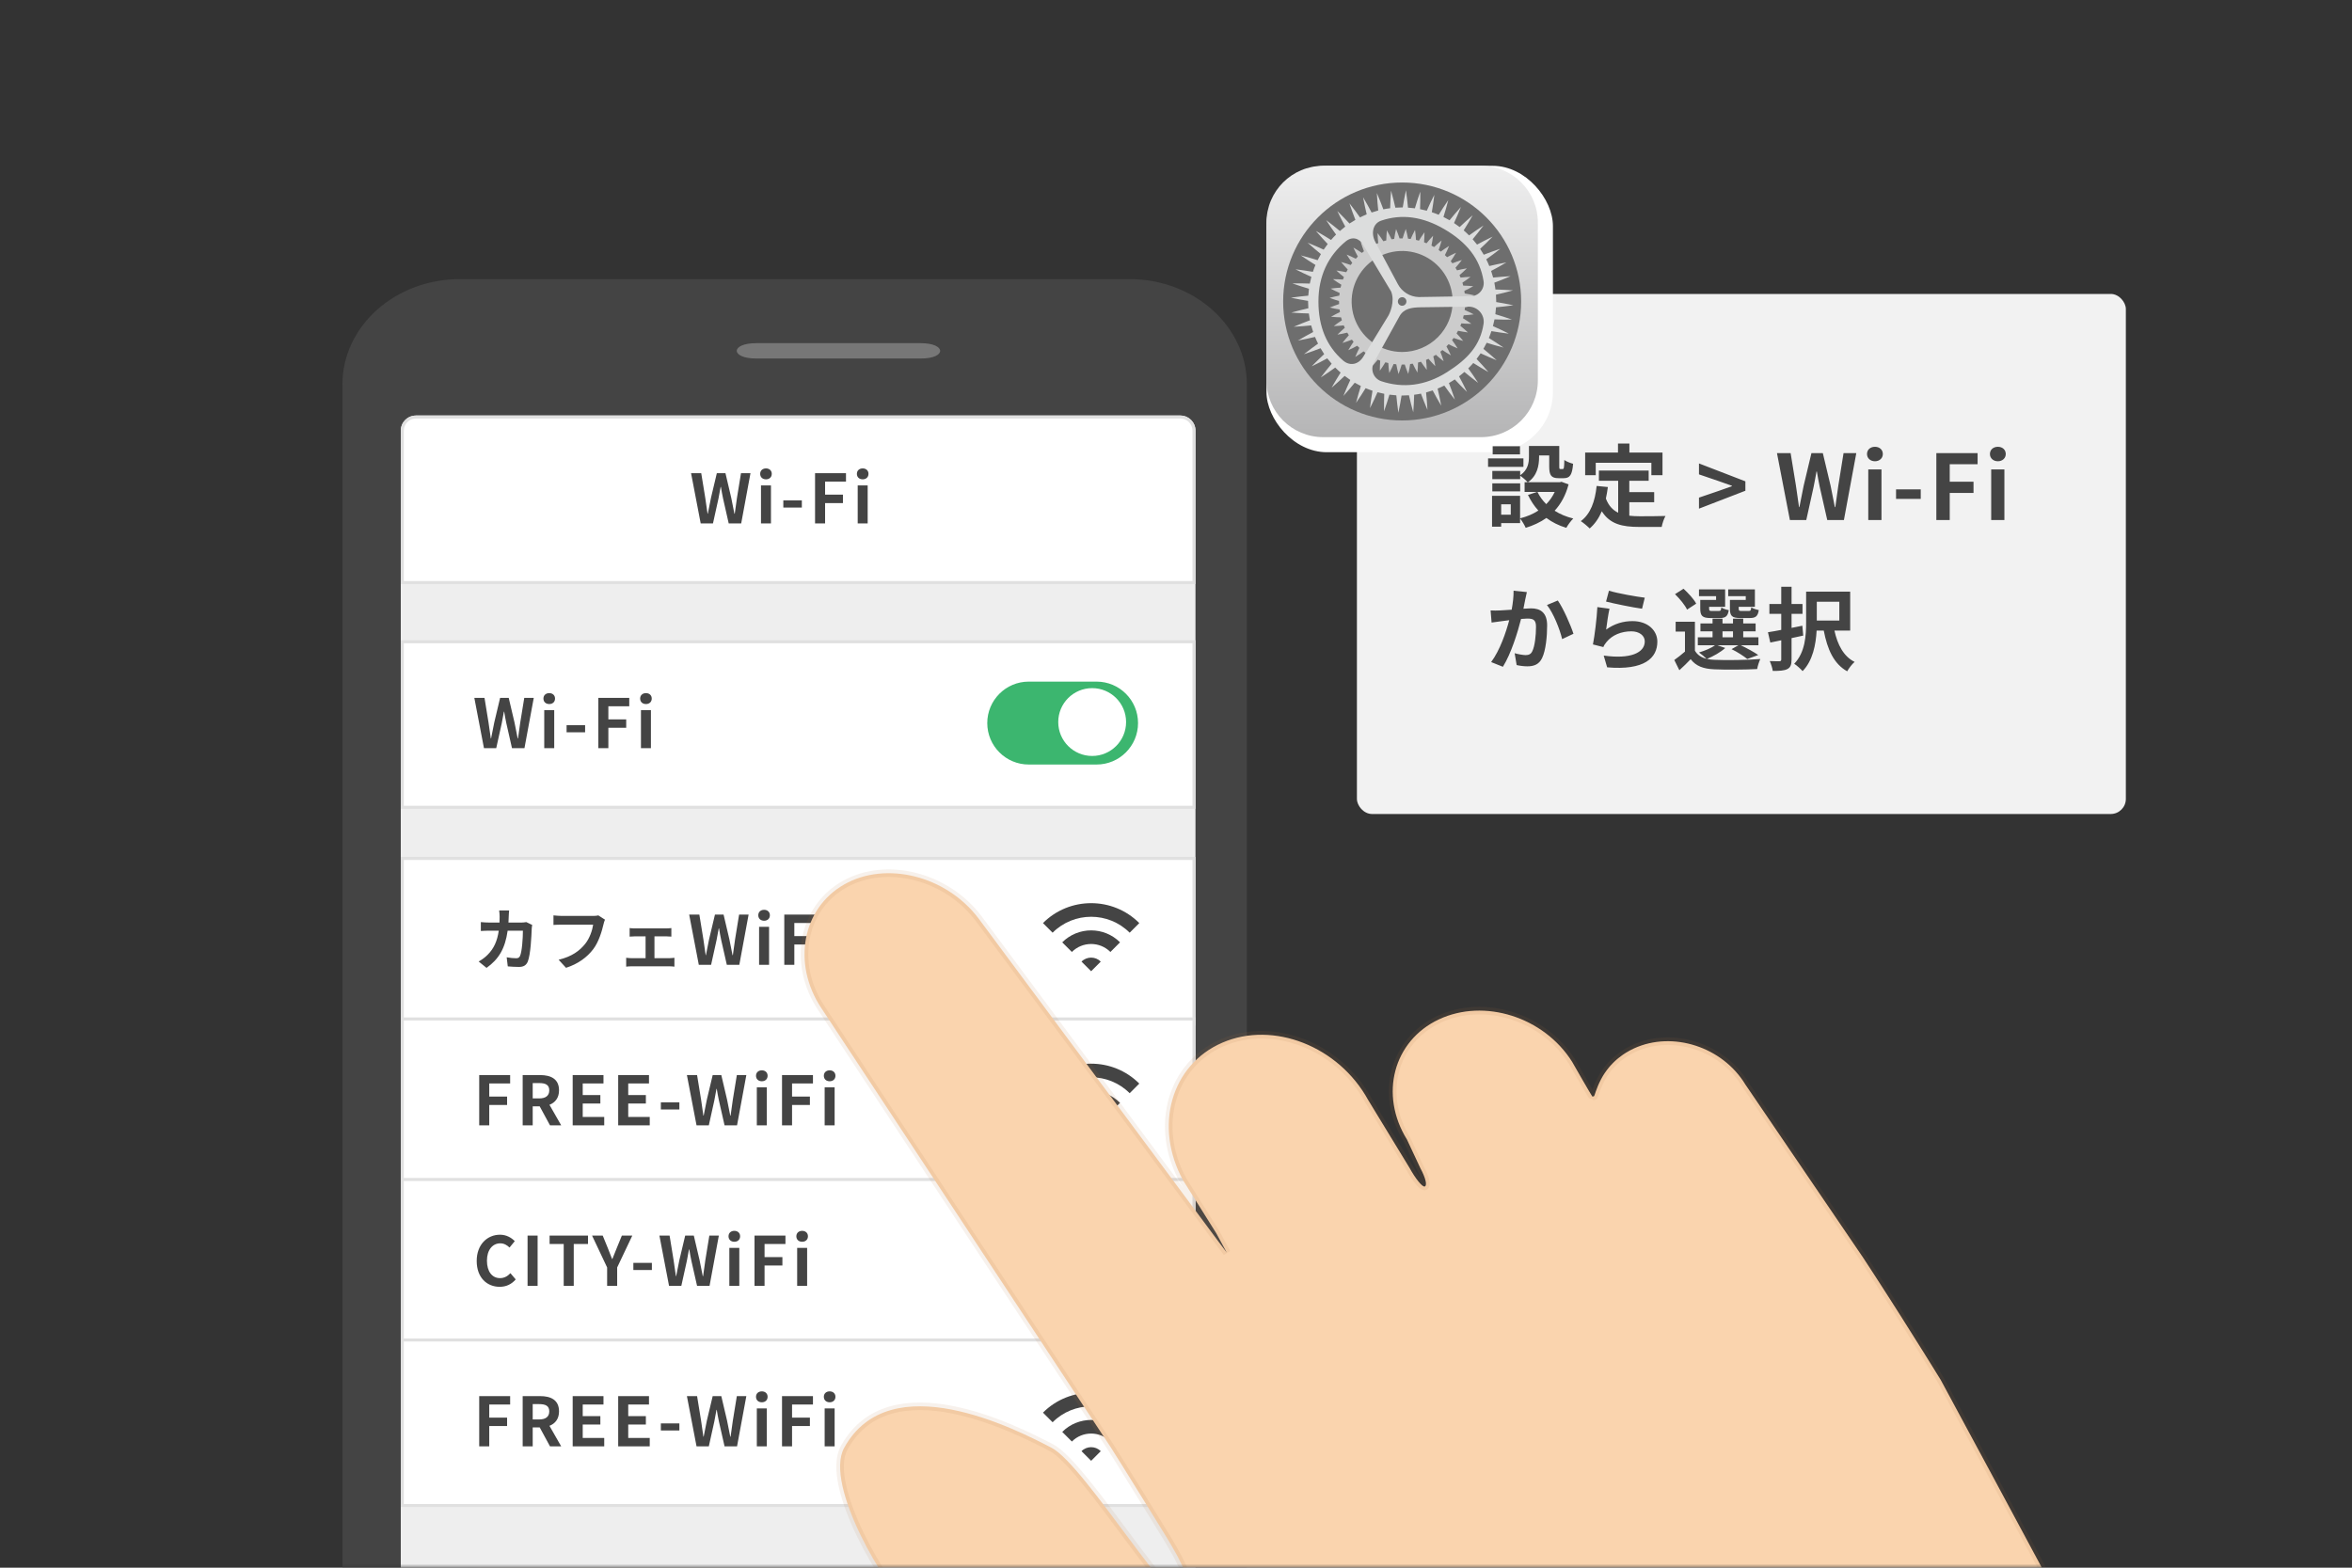 <svg width="312" height="208" viewBox="0 0 312 208" fill="none" xmlns="http://www.w3.org/2000/svg">
<rect x="0" y="0" width="312" height="208" fill="#333333" stroke="none"/>
<mask id="mask0" mask-type="alpha" maskUnits="userSpaceOnUse" x="0" y="0" width="312" height="208">
<rect width="312" height="208" fill="white"/>
</mask>
<g mask="url(#mask0)">
<path fill-rule="evenodd" clip-rule="evenodd" d="M29.405 220.077C29.405 220.077 28.654 228.288 25.631 231.661C23.884 233.61 20.339 237.985 17.661 241.328C15.505 244.017 15.449 247.804 17.487 250.583C20.67 254.928 26.227 261.538 34.364 267.915C42.573 274.347 50.841 279.162 56.182 282.004C59.489 283.762 63.565 282.86 65.787 279.838C70.845 272.959 79.588 261.362 82.394 259.483C86.424 256.786 113.461 245.656 127.902 231.661C142.345 217.665 151.773 204.007 151.773 204.007L57.035 208.221L29.405 220.077Z" fill="#FAD4AE"/>
<path fill-rule="evenodd" clip-rule="evenodd" d="M149.808 236.367H61.019C52.41 236.367 45.428 230.113 45.428 222.399V50.998C45.428 43.283 52.41 37.03 61.019 37.03H105.412H149.808C158.419 37.03 165.399 43.283 165.399 50.998V222.399C165.399 230.113 158.419 236.367 149.808 236.367Z" fill="#444444"/>
<path d="M53.166 57.132C53.166 56.028 54.062 55.132 55.166 55.132H156.585C157.69 55.132 158.585 56.028 158.585 57.132V216.478C158.585 217.582 157.69 218.478 156.585 218.478H55.166C54.062 218.478 53.166 217.582 53.166 216.478V57.132Z" fill="#EEEEEE"/>
<path d="M55.166 55.332H156.585C157.579 55.332 158.385 56.138 158.385 57.132V77.294H53.366V57.132C53.366 56.138 54.172 55.332 55.166 55.332Z" fill="white" stroke="#E0E0E0" stroke-width="0.4"/>
<path d="M92.949 69.448H94.578L95.307 66.153C95.415 65.632 95.505 65.118 95.595 64.606H95.631C95.712 65.118 95.811 65.632 95.919 66.153L96.666 69.448H98.322L99.555 62.779H98.295L97.764 66.037C97.665 66.73 97.566 67.441 97.467 68.16H97.422C97.278 67.441 97.143 66.721 96.999 66.037L96.234 62.779H95.091L94.317 66.037C94.173 66.73 94.029 67.441 93.894 68.16H93.858C93.759 67.441 93.651 66.739 93.552 66.037L93.021 62.779H91.671L92.949 69.448ZM100.947 69.448H102.27V64.407H100.947V69.448ZM101.613 63.597C102.063 63.597 102.378 63.309 102.378 62.868C102.378 62.437 102.063 62.148 101.613 62.148C101.154 62.148 100.839 62.437 100.839 62.868C100.839 63.309 101.154 63.597 101.613 63.597ZM103.91 67.341H106.367V66.397H103.91V67.341ZM108.119 69.448H109.451V66.748H111.818V65.632H109.451V63.895H112.223V62.779H108.119V69.448ZM113.776 69.448H115.099V64.407H113.776V69.448ZM114.442 63.597C114.892 63.597 115.207 63.309 115.207 62.868C115.207 62.437 114.892 62.148 114.442 62.148C113.983 62.148 113.668 62.437 113.668 62.868C113.668 63.309 113.983 63.597 114.442 63.597Z" fill="#444444"/>
<rect x="53.366" y="85.147" width="105.019" height="21.962" fill="white" stroke="#E0E0E0" stroke-width="0.4"/>
<path fill-rule="evenodd" clip-rule="evenodd" d="M130.964 95.936C130.964 92.899 133.427 90.436 136.464 90.436H145.464C148.502 90.436 150.964 92.899 150.964 95.936V95.936C150.964 98.974 148.502 101.437 145.464 101.437H136.464C133.427 101.437 130.964 98.974 130.964 95.936V95.936Z" fill="#27AE60" fill-opacity="0.9"/>
<path fill-rule="evenodd" clip-rule="evenodd" d="M140.379 95.801C140.379 93.316 142.393 91.301 144.879 91.301V91.301C147.364 91.301 149.379 93.316 149.379 95.801V95.801C149.379 98.286 147.364 100.301 144.879 100.301V100.301C142.393 100.301 140.379 98.286 140.379 95.801V95.801Z" fill="white"/>
<path d="M64.199 99.263H65.828L66.557 95.969C66.665 95.447 66.755 94.934 66.845 94.421H66.881C66.962 94.934 67.061 95.447 67.169 95.969L67.916 99.263H69.572L70.805 92.594H69.545L69.014 95.852C68.915 96.545 68.816 97.256 68.717 97.976H68.672C68.528 97.256 68.393 96.536 68.249 95.852L67.484 92.594H66.341L65.567 95.852C65.423 96.545 65.279 97.256 65.144 97.976H65.108C65.009 97.256 64.901 96.554 64.802 95.852L64.271 92.594H62.921L64.199 99.263ZM72.196 99.263H73.519V94.223H72.196V99.263ZM72.862 93.413C73.312 93.413 73.627 93.125 73.627 92.684C73.627 92.252 73.312 91.964 72.862 91.964C72.403 91.964 72.088 92.252 72.088 92.684C72.088 93.125 72.403 93.413 72.862 93.413ZM75.16 97.157H77.617V96.212H75.16V97.157ZM79.369 99.263H80.701V96.563H83.068V95.447H80.701V93.71H83.473V92.594H79.369V99.263ZM85.025 99.263H86.348V94.223H85.025V99.263ZM85.691 93.413C86.141 93.413 86.456 93.125 86.456 92.684C86.456 92.252 86.141 91.964 85.691 91.964C85.232 91.964 84.917 92.252 84.917 92.684C84.917 93.125 85.232 93.413 85.691 93.413Z" fill="#444444"/>
<rect x="53.366" y="113.898" width="105.019" height="21.962" fill="white" stroke="#E0E0E0" stroke-width="0.4"/>
<g clip-path="url(#clip0)">
<path d="M138.353 122.473L139.631 123.75C142.45 120.932 147.036 120.933 149.854 123.75L151.131 122.473C147.608 118.95 141.876 118.95 138.353 122.473Z" fill="#444444"/>
<path d="M140.909 125.028L142.187 126.306C143.596 124.896 145.888 124.896 147.298 126.306L148.576 125.028C146.463 122.915 143.022 122.915 140.909 125.028Z" fill="#444444"/>
<path d="M143.465 127.584L144.743 128.862L146.02 127.584C145.315 126.879 144.17 126.879 143.465 127.584Z" fill="#444444"/>
</g>
<path d="M67.538 120.795H66.215C66.251 121.011 66.278 121.425 66.278 121.623C66.278 121.893 66.269 122.154 66.26 122.406H64.973C64.631 122.406 64.163 122.379 63.785 122.343V123.522C64.172 123.486 64.667 123.486 64.973 123.486H66.161C65.963 124.854 65.513 125.862 64.676 126.69C64.316 127.059 63.866 127.365 63.497 127.572L64.541 128.418C66.152 127.275 67.007 125.862 67.34 123.486H69.365C69.365 124.458 69.248 126.258 68.987 126.825C68.888 127.041 68.762 127.14 68.474 127.14C68.123 127.14 67.655 127.095 67.214 127.014L67.358 128.22C67.79 128.256 68.33 128.292 68.843 128.292C69.464 128.292 69.806 128.058 70.004 127.599C70.391 126.681 70.499 124.17 70.535 123.198C70.535 123.099 70.571 122.865 70.598 122.721L69.815 122.343C69.599 122.379 69.365 122.406 69.14 122.406H67.448C67.466 122.145 67.475 121.875 67.484 121.596C67.493 121.38 67.511 121.002 67.538 120.795ZM80.251 122.019L79.369 121.452C79.126 121.515 78.838 121.524 78.658 121.524H74.5C74.203 121.524 73.69 121.479 73.42 121.452V122.721C73.654 122.703 74.086 122.685 74.491 122.685H78.685C78.568 123.45 78.226 124.476 77.632 125.223C76.903 126.132 75.886 126.915 74.104 127.338L75.085 128.409C76.687 127.896 77.884 127.005 78.703 125.925C79.45 124.926 79.846 123.531 80.053 122.649C80.098 122.46 80.17 122.199 80.251 122.019ZM83.523 123.135V124.269C83.721 124.251 84.045 124.233 84.234 124.233H85.638V127.131H83.802C83.577 127.131 83.298 127.104 83.064 127.077V128.256C83.307 128.22 83.586 128.211 83.802 128.211H88.779C88.932 128.211 89.265 128.22 89.463 128.256V127.077C89.274 127.095 89.022 127.131 88.779 127.131H86.817V124.233H88.356C88.563 124.233 88.833 124.251 89.058 124.269V123.135C88.842 123.162 88.572 123.18 88.356 123.18H84.234C84.036 123.18 83.721 123.171 83.523 123.135ZM92.699 128.013H94.328L95.057 124.719C95.165 124.197 95.255 123.684 95.345 123.171H95.381C95.462 123.684 95.561 124.197 95.669 124.719L96.416 128.013H98.072L99.305 121.344H98.045L97.514 124.602C97.415 125.295 97.316 126.006 97.217 126.726H97.172C97.028 126.006 96.893 125.286 96.749 124.602L95.984 121.344H94.841L94.067 124.602C93.923 125.295 93.779 126.006 93.644 126.726H93.608C93.509 126.006 93.401 125.304 93.302 124.602L92.771 121.344H91.421L92.699 128.013ZM100.696 128.013H102.019V122.973H100.696V128.013ZM101.362 122.163C101.812 122.163 102.127 121.875 102.127 121.434C102.127 121.002 101.812 120.714 101.362 120.714C100.903 120.714 100.588 121.002 100.588 121.434C100.588 121.875 100.903 122.163 101.362 122.163ZM104.038 128.013H105.37V125.313H107.737V124.197H105.37V122.46H108.142V121.344H104.038V128.013ZM109.694 128.013H111.017V122.973H109.694V128.013ZM110.36 122.163C110.81 122.163 111.125 121.875 111.125 121.434C111.125 121.002 110.81 120.714 110.36 120.714C109.901 120.714 109.586 121.002 109.586 121.434C109.586 121.875 109.901 122.163 110.36 122.163Z" fill="#444444"/>
<rect x="53.366" y="135.195" width="105.019" height="21.962" fill="white" stroke="#E0E0E0" stroke-width="0.4"/>
<g clip-path="url(#clip1)">
<path d="M138.353 143.77L139.631 145.047C142.45 142.229 147.036 142.23 149.854 145.047L151.131 143.77C147.608 140.246 141.876 140.246 138.353 143.77Z" fill="#444444"/>
<path d="M140.909 146.325L142.187 147.603C143.596 146.193 145.888 146.193 147.298 147.603L148.576 146.325C146.463 144.212 143.022 144.212 140.909 146.325Z" fill="#444444"/>
<path d="M143.465 148.881L144.743 150.159L146.02 148.881C145.315 148.175 144.17 148.175 143.465 148.881Z" fill="#444444"/>
</g>
<path d="M63.569 149.31H64.901V146.61H67.268V145.494H64.901V143.757H67.673V142.641H63.569V149.31ZM69.334 149.31H70.665V146.79H71.593L72.96 149.31H74.445L72.888 146.583C73.653 146.286 74.157 145.665 74.157 144.666C74.157 143.136 73.05 142.641 71.656 142.641H69.334V149.31ZM70.665 145.737V143.703H71.529C72.385 143.703 72.862 143.946 72.862 144.666C72.862 145.377 72.385 145.737 71.529 145.737H70.665ZM75.968 149.31H80.153V148.194H77.3V146.412H79.64V145.296H77.3V143.757H80.054V142.641H75.968V149.31ZM82.005 149.31H86.19V148.194H83.337V146.412H85.677V145.296H83.337V143.757H86.091V142.641H82.005V149.31ZM87.665 147.204H90.121V146.259H87.665V147.204ZM92.398 149.31H94.027L94.756 146.016C94.864 145.494 94.954 144.981 95.044 144.468H95.08C95.161 144.981 95.26 145.494 95.368 146.016L96.115 149.31H97.771L99.004 142.641H97.744L97.213 145.899C97.114 146.592 97.015 147.303 96.916 148.023H96.871C96.727 147.303 96.592 146.583 96.448 145.899L95.683 142.641H94.54L93.766 145.899C93.622 146.592 93.478 147.303 93.343 148.023H93.307C93.208 147.303 93.1 146.601 93.001 145.899L92.47 142.641H91.12L92.398 149.31ZM100.395 149.31H101.718V144.27H100.395V149.31ZM101.061 143.46C101.511 143.46 101.826 143.172 101.826 142.731C101.826 142.299 101.511 142.011 101.061 142.011C100.602 142.011 100.287 142.299 100.287 142.731C100.287 143.172 100.602 143.46 101.061 143.46ZM103.737 149.31H105.069V146.61H107.436V145.494H105.069V143.757H107.841V142.641H103.737V149.31ZM109.393 149.31H110.716V144.27H109.393V149.31ZM110.059 143.46C110.509 143.46 110.824 143.172 110.824 142.731C110.824 142.299 110.509 142.011 110.059 142.011C109.6 142.011 109.285 142.299 109.285 142.731C109.285 143.172 109.6 143.46 110.059 143.46Z" fill="#444444"/>
<rect x="53.366" y="156.491" width="105.019" height="21.962" fill="white" stroke="#E0E0E0" stroke-width="0.4"/>
<g clip-path="url(#clip2)">
<path d="M138.353 165.066L139.631 166.344C142.45 163.525 147.036 163.526 149.854 166.344L151.131 165.066C147.608 161.543 141.876 161.543 138.353 165.066Z" fill="#444444"/>
<path d="M140.909 167.622L142.187 168.899C143.596 167.49 145.888 167.49 147.298 168.899L148.576 167.622C146.463 165.508 143.022 165.508 140.909 167.622Z" fill="#444444"/>
<path d="M143.465 170.177L144.743 171.455L146.02 170.177C145.315 169.472 144.17 169.472 143.465 170.177Z" fill="#444444"/>
</g>
<path d="M66.287 170.733C67.151 170.733 67.862 170.391 68.411 169.752L67.709 168.924C67.349 169.311 66.908 169.581 66.332 169.581C65.279 169.581 64.595 168.708 64.595 167.259C64.595 165.828 65.351 164.964 66.359 164.964C66.863 164.964 67.25 165.198 67.592 165.522L68.285 164.676C67.853 164.226 67.178 163.821 66.332 163.821C64.649 163.821 63.236 165.108 63.236 167.304C63.236 169.527 64.604 170.733 66.287 170.733ZM69.984 170.607H71.316V163.938H69.984V170.607ZM74.778 170.607H76.11V165.054H78V163.938H72.906V165.054H74.778V170.607ZM80.538 170.607H81.87V168.168L83.877 163.938H82.491L81.825 165.567C81.636 166.062 81.438 166.53 81.231 167.043H81.195C80.988 166.53 80.808 166.062 80.619 165.567L79.953 163.938H78.54L80.538 168.168V170.607ZM84.017 168.501H86.474V167.556H84.017V168.501ZM88.751 170.607H90.38L91.109 167.313C91.217 166.791 91.307 166.278 91.397 165.765H91.433C91.514 166.278 91.613 166.791 91.721 167.313L92.468 170.607H94.124L95.357 163.938H94.097L93.566 167.196C93.467 167.889 93.368 168.6 93.269 169.32H93.224C93.08 168.6 92.945 167.88 92.801 167.196L92.036 163.938H90.893L90.119 167.196C89.975 167.889 89.831 168.6 89.696 169.32H89.66C89.561 168.6 89.453 167.898 89.354 167.196L88.823 163.938H87.473L88.751 170.607ZM96.748 170.607H98.071V165.567H96.748V170.607ZM97.414 164.757C97.864 164.757 98.179 164.469 98.179 164.028C98.179 163.596 97.864 163.308 97.414 163.308C96.955 163.308 96.64 163.596 96.64 164.028C96.64 164.469 96.955 164.757 97.414 164.757ZM100.089 170.607H101.421V167.907H103.788V166.791H101.421V165.054H104.193V163.938H100.089V170.607ZM105.746 170.607H107.069V165.567H105.746V170.607ZM106.412 164.757C106.862 164.757 107.177 164.469 107.177 164.028C107.177 163.596 106.862 163.308 106.412 163.308C105.953 163.308 105.638 163.596 105.638 164.028C105.638 164.469 105.953 164.757 106.412 164.757Z" fill="#444444"/>
<rect x="53.366" y="177.788" width="105.019" height="21.962" fill="white" stroke="#E0E0E0" stroke-width="0.4"/>
<g clip-path="url(#clip3)">
<path d="M138.353 187.428L139.631 188.706C142.45 185.887 147.036 185.888 149.854 188.706L151.131 187.428C147.608 183.905 141.876 183.905 138.353 187.428Z" fill="#444444"/>
<path d="M140.909 189.984L142.187 191.261C143.596 189.852 145.888 189.852 147.298 191.261L148.576 189.984C146.463 187.87 143.022 187.87 140.909 189.984Z" fill="#444444"/>
<path d="M143.465 192.539L144.743 193.817L146.02 192.539C145.315 191.834 144.17 191.834 143.465 192.539Z" fill="#444444"/>
</g>
<path d="M63.569 191.904H64.901V189.204H67.268V188.088H64.901V186.351H67.673V185.235H63.569V191.904ZM69.334 191.904H70.665V189.384H71.593L72.96 191.904H74.445L72.888 189.177C73.653 188.88 74.157 188.259 74.157 187.26C74.157 185.73 73.05 185.235 71.656 185.235H69.334V191.904ZM70.665 188.331V186.297H71.529C72.385 186.297 72.862 186.54 72.862 187.26C72.862 187.971 72.385 188.331 71.529 188.331H70.665ZM75.968 191.904H80.153V190.788H77.3V189.006H79.64V187.89H77.3V186.351H80.054V185.235H75.968V191.904ZM82.005 191.904H86.19V190.788H83.337V189.006H85.677V187.89H83.337V186.351H86.091V185.235H82.005V191.904ZM87.665 189.798H90.121V188.853H87.665V189.798ZM92.398 191.904H94.027L94.756 188.61C94.864 188.088 94.954 187.575 95.044 187.062H95.08C95.161 187.575 95.26 188.088 95.368 188.61L96.115 191.904H97.771L99.004 185.235H97.744L97.213 188.493C97.114 189.186 97.015 189.897 96.916 190.617H96.871C96.727 189.897 96.592 189.177 96.448 188.493L95.683 185.235H94.54L93.766 188.493C93.622 189.186 93.478 189.897 93.343 190.617H93.307C93.208 189.897 93.1 189.195 93.001 188.493L92.47 185.235H91.12L92.398 191.904ZM100.395 191.904H101.718V186.864H100.395V191.904ZM101.061 186.054C101.511 186.054 101.826 185.766 101.826 185.325C101.826 184.893 101.511 184.605 101.061 184.605C100.602 184.605 100.287 184.893 100.287 185.325C100.287 185.766 100.602 186.054 101.061 186.054ZM103.737 191.904H105.069V189.204H107.436V188.088H105.069V186.351H107.841V185.235H103.737V191.904ZM109.393 191.904H110.716V186.864H109.393V191.904ZM110.059 186.054C110.509 186.054 110.824 185.766 110.824 185.325C110.824 184.893 110.509 184.605 110.059 184.605C109.6 184.605 109.285 184.893 109.285 185.325C109.285 185.766 109.6 186.054 110.059 186.054Z" fill="#444444"/>
<path fill-rule="evenodd" clip-rule="evenodd" d="M111.224 45.531H100.324C96.872 45.531 96.872 47.567 100.324 47.567H122.123C125.575 47.584 125.575 45.531 122.123 45.531H111.224Z" fill="#777777"/>
<path fill-rule="evenodd" clip-rule="evenodd" d="M288.06 249.843L276.413 255.056L233.1 274.277L228.782 276.739L222.215 280.486C220.781 281.304 218.853 280.874 217.905 279.529L210.43 268.911C209.486 267.571 207.373 266.143 205.707 265.705C205.25 265.587 204.749 265.455 204.204 265.313C204.076 265.279 203.944 265.244 203.811 265.209C203.493 265.126 203.162 265.039 202.821 264.948C202.731 264.925 202.64 264.9 202.549 264.874C201.733 264.659 200.857 264.425 199.932 264.173C199.839 264.148 199.742 264.123 199.648 264.095C197.952 263.636 196.1 263.124 194.163 262.575C193.911 262.503 193.657 262.431 193.402 262.358C193.18 262.296 192.959 262.231 192.737 262.167C192.527 262.108 192.318 262.048 192.108 261.988C192.094 261.984 192.078 261.979 192.064 261.975C191.73 261.879 191.39 261.78 191.051 261.681C190.598 261.549 190.143 261.416 189.688 261.281C189.372 261.188 189.057 261.095 188.739 261C188.458 260.916 188.175 260.831 187.892 260.746C187.689 260.686 187.485 260.624 187.285 260.562C186.211 260.238 185.139 259.907 184.077 259.574C183.937 259.529 183.797 259.486 183.658 259.441C183.161 259.285 182.666 259.125 182.176 258.967C182.063 258.931 181.953 258.894 181.843 258.859C181.592 258.778 181.342 258.696 181.096 258.615C180.85 258.533 180.604 258.453 180.361 258.371C179.42 258.059 178.498 257.744 177.609 257.431C177.37 257.346 177.134 257.263 176.899 257.179C176.744 257.124 176.588 257.068 176.435 257.012C176.236 256.94 176.038 256.867 175.842 256.797C175.689 256.74 175.539 256.684 175.388 256.627C175.267 256.584 175.15 256.54 175.033 256.495C173.838 256.046 172.722 255.601 171.713 255.164L171.71 255.165C171.033 254.874 170.404 254.586 169.832 254.306C169.752 254.268 169.672 254.23 169.594 254.189C169.346 254.065 169.109 253.943 168.884 253.821C168.81 253.782 168.738 253.741 168.667 253.702C168.017 253.341 167.354 252.954 166.678 252.542C149.276 241.949 137.143 223.781 120 212.506C117.866 211.103 109.213 197.131 111.983 192.095C118.05 181.066 134.7 189.59 139.5 192.095C143.974 194.431 156.064 214.795 158.205 213.049C158.223 213.035 158.238 213.022 158.251 213.008C158.267 212.992 158.279 212.977 158.294 212.96C158.306 212.947 158.317 212.932 158.327 212.915C158.353 212.879 158.376 212.839 158.395 212.795C158.404 212.776 158.413 212.756 158.419 212.735C158.445 212.666 158.463 212.589 158.474 212.506C158.482 212.462 158.487 212.417 158.488 212.37C158.491 212.346 158.49 212.322 158.491 212.298C158.492 212.274 158.493 212.249 158.491 212.224C158.492 212.167 158.487 212.107 158.483 212.046C158.481 212.026 158.479 212.006 158.477 211.987C158.464 211.846 158.439 211.696 158.404 211.535C158.398 211.505 158.392 211.477 158.384 211.446C158.37 211.382 158.354 211.316 158.336 211.249C158.326 211.215 158.317 211.182 158.307 211.147C158.3 211.112 158.29 211.077 158.278 211.042C158.248 210.938 158.213 210.829 158.176 210.718C158.155 210.652 158.132 210.586 158.109 210.519C158.01 210.244 157.897 209.953 157.766 209.647C157.738 209.576 156.276 206.619 156.24 206.555C156.185 206.453 156.129 206.354 156.072 206.25C156.032 206.176 155.989 206.099 155.946 206.024C155.879 205.902 155.809 205.781 155.738 205.658C155.704 205.595 155.668 205.533 155.634 205.472C155.562 205.35 155.492 205.227 155.42 205.103C155.343 204.969 155.266 204.836 155.187 204.702C155.064 204.493 154.941 204.284 154.816 204.075C154.532 203.599 148.205 193.353 147.389 192.095L147.355 192.043L147.223 191.841L108.92 133.706C105.052 127.832 106.422 120.509 111.983 117.35C117.545 114.191 125.519 116.2 129.794 121.841L161.563 164.634C161.563 164.634 162.636 166.07 162.741 166.206C162.648 166.025 161.349 163.638 161.349 163.638L156.934 156.593C153.024 149.452 155.351 141.282 162.135 138.346C168.917 135.408 177.586 138.817 181.497 145.958L186.964 154.927C187.745 156.353 188.701 157.571 189.017 157.415L189.023 157.412C189.316 157.245 189.146 156.351 188.408 154.975L186.638 151.194C182.944 145.233 184.836 138.095 190.86 135.258C196.885 132.417 204.801 134.93 208.542 140.869C208.542 140.869 211.188 145.515 211.256 145.508L211.264 145.504C211.311 145.474 211.384 145.448 211.438 145.44L211.46 145.439C211.51 145.435 211.743 144.428 212.357 143.248C212.427 143.11 212.504 142.974 212.582 142.839C212.589 142.825 212.598 142.812 212.605 142.799C212.634 142.75 212.665 142.7 212.695 142.651C212.699 142.645 212.704 142.638 212.707 142.633C212.736 142.584 212.766 142.538 212.797 142.491C212.825 142.446 212.854 142.403 212.883 142.36C213.045 142.119 213.22 141.885 213.406 141.658C213.441 141.617 213.476 141.574 213.512 141.532C213.527 141.513 213.543 141.495 213.559 141.478C213.604 141.426 213.649 141.375 213.698 141.323C213.749 141.265 213.803 141.207 213.86 141.15C213.92 141.085 213.982 141.023 214.043 140.962C214.115 140.893 214.187 140.824 214.259 140.757C214.329 140.692 214.398 140.63 214.47 140.569C214.48 140.56 214.49 140.551 214.501 140.543C214.556 140.494 214.611 140.447 214.669 140.402C214.825 140.272 214.988 140.147 215.157 140.029C215.206 139.992 215.257 139.956 215.309 139.921C215.325 139.908 215.342 139.897 215.361 139.886C215.419 139.847 215.479 139.807 215.54 139.769C215.553 139.758 215.567 139.75 215.582 139.741C215.634 139.709 215.689 139.673 215.743 139.641C216.067 139.443 216.406 139.262 216.764 139.098C221.892 136.751 228.502 138.894 231.528 143.89L247.155 166.874L247.157 166.876L247.159 166.881L247.162 166.887C247.205 166.95 247.41 167.261 247.755 167.791C247.777 167.823 247.798 167.856 247.819 167.889C247.887 167.994 247.961 168.106 248.039 168.226C248.082 168.294 248.128 168.363 248.175 168.434C248.22 168.503 248.266 168.576 248.315 168.65C248.334 168.68 248.354 168.711 248.374 168.74C248.601 169.09 248.855 169.482 249.135 169.916C249.16 169.953 249.185 169.991 249.208 170.029C249.577 170.6 249.988 171.238 250.437 171.938C250.53 172.085 250.627 172.234 250.725 172.387C251.069 172.926 251.434 173.496 251.815 174.098C251.917 174.258 252.02 174.42 252.126 174.584C253.045 176.033 254.06 177.642 255.137 179.368C255.386 179.766 255.638 180.172 255.893 180.582C256.043 180.825 256.195 181.07 256.349 181.316C256.436 181.457 256.524 181.598 256.611 181.74C256.698 181.883 256.787 182.025 256.876 182.169C256.894 182.197 256.912 182.225 256.929 182.254C257.088 182.513 257.248 182.772 257.411 183.035C257.426 183.059 257.441 183.084 257.456 183.11C257.547 183.257 271.105 208.425 271.232 208.703C271.244 208.728 271.256 208.754 271.267 208.779C271.317 208.892 271.369 209.005 271.418 209.117L271.42 209.12C271.471 209.232 271.521 209.344 271.571 209.456C271.582 209.48 271.592 209.504 271.602 209.528C271.819 210.016 272.026 210.496 272.228 210.968C272.238 210.992 272.248 211.016 272.258 211.04C272.331 211.21 272.402 211.38 272.472 211.548C272.524 211.672 272.575 211.795 272.626 211.919C273.159 213.211 273.633 214.444 274.056 215.616C274.094 215.723 274.132 215.829 274.17 215.934C274.177 215.956 274.184 215.977 274.192 215.999C274.271 216.22 274.349 216.44 274.422 216.656C274.5 216.883 274.576 217.109 274.651 217.331C274.671 217.396 274.694 217.46 274.715 217.523C274.803 217.792 274.889 218.056 274.973 218.318C275.037 218.52 275.099 218.72 275.16 218.917C275.163 218.931 275.168 218.945 275.172 218.959C275.203 219.053 275.23 219.148 275.26 219.242C275.287 219.335 275.314 219.426 275.341 219.518C275.409 219.747 275.475 219.974 275.539 220.197C275.551 220.242 275.564 220.285 275.577 220.328C275.592 220.386 275.608 220.442 275.624 220.498C275.795 221.109 275.951 221.699 276.091 222.266C276.116 222.368 276.142 222.472 276.166 222.573C276.207 222.739 276.245 222.903 276.283 223.065C276.296 223.116 276.307 223.167 276.319 223.217C276.338 223.303 276.357 223.389 276.377 223.475C276.423 223.683 276.468 223.888 276.509 224.09C276.527 224.174 276.545 224.258 276.562 224.341C276.579 224.421 276.595 224.499 276.61 224.577C276.623 224.644 276.638 224.712 276.65 224.778C276.669 224.878 276.689 224.977 276.707 225.076C276.736 225.223 276.762 225.368 276.788 225.511C276.8 225.584 276.813 225.655 276.826 225.727C276.845 225.841 276.864 225.953 276.883 226.064C276.889 226.096 276.894 226.127 276.899 226.158C276.916 226.257 276.931 226.355 276.946 226.452C276.964 226.566 276.981 226.676 276.998 226.786C277.002 226.818 277.007 226.851 277.011 226.883C277.031 227.024 277.051 227.163 277.068 227.301C277.074 227.33 277.077 227.36 277.08 227.388C277.086 227.427 277.092 227.465 277.095 227.504C277.12 227.695 277.143 227.881 277.165 228.063L277.174 228.144C277.184 228.235 277.194 228.323 277.202 228.411C277.222 228.595 277.238 228.774 277.254 228.95C277.262 229.035 277.268 229.118 277.276 229.202C277.297 229.468 277.312 229.723 277.325 229.964C277.33 230.055 277.334 230.144 277.338 230.23C277.34 230.273 277.343 230.316 277.343 230.359C277.345 230.402 277.347 230.444 277.348 230.486C277.349 230.517 277.351 230.547 277.352 230.577C277.352 230.607 277.353 230.636 277.354 230.666C277.355 230.673 277.356 230.681 277.356 230.69C277.405 232.251 277.978 234.561 278.908 235.905L283.344 242.21C284.288 243.556 289.492 249.026 288.06 249.843Z" fill="#FAD4AE" stroke="#B27742" stroke-opacity="0.1"/>
</g>
<rect x="180" y="39" width="102" height="69" rx="2" fill="#F2F2F2"/>
<rect x="168" y="22" width="38" height="38" rx="8" fill="white"/>
<path d="M196.469 22H175.531C171.372 22 168 25.372 168 29.531V50.469C168 54.628 171.372 58 175.531 58H196.469C200.628 58 204 54.628 204 50.469V29.531C204 25.372 200.628 22 196.469 22Z" fill="url(#paint0_linear)"/>
<path d="M186 55.786C194.718 55.786 201.786 48.718 201.786 40C201.786 31.282 194.718 24.215 186 24.215C177.282 24.215 170.215 31.282 170.215 40C170.215 48.718 177.282 55.786 186 55.786Z" fill="#6E6E6E"/>
<path d="M194.815 41.789C195.152 41.756 195.491 41.708 195.491 41.708C195.491 41.708 195.184 41.544 194.875 41.396C194.629 41.277 194.384 41.169 194.293 41.13C194.309 41.014 194.323 40.897 194.334 40.78C194.425 40.763 194.691 40.712 194.961 40.649C195.294 40.574 195.627 40.483 195.627 40.483C195.627 40.483 195.304 40.36 194.981 40.252C194.718 40.164 194.458 40.086 194.37 40.06C194.37 40.04 194.371 40.02 194.371 40C194.371 39.885 194.367 39.771 194.363 39.657C194.458 39.626 194.711 39.542 194.966 39.447C195.289 39.328 195.61 39.194 195.61 39.194C195.61 39.194 195.281 39.114 194.943 39.05C194.669 38.998 194.399 38.957 194.302 38.943C194.288 38.825 194.271 38.709 194.251 38.593C194.341 38.55 194.585 38.434 194.83 38.306C195.141 38.147 195.434 37.974 195.434 37.974C195.434 37.974 195.086 37.939 194.742 37.919C194.471 37.902 194.205 37.895 194.103 37.893C194.07 37.763 194.033 37.634 193.993 37.506C194.069 37.456 194.297 37.306 194.523 37.143C194.8 36.947 195.072 36.734 195.072 36.734C195.072 36.734 194.727 36.745 194.387 36.77C194.11 36.79 193.841 36.819 193.748 36.829C193.703 36.72 193.656 36.613 193.607 36.507C193.682 36.443 193.885 36.268 194.086 36.081C194.338 35.849 194.584 35.603 194.584 35.603C194.584 35.603 194.245 35.656 193.914 35.723C193.64 35.779 193.374 35.845 193.28 35.868C193.213 35.752 193.144 35.636 193.072 35.523C193.138 35.45 193.319 35.247 193.496 35.033C193.608 34.899 193.715 34.765 193.792 34.665C193.869 34.563 193.921 34.495 193.921 34.495C193.921 34.495 193.588 34.597 193.264 34.711C193.006 34.801 192.756 34.898 192.663 34.934C192.592 34.841 192.52 34.748 192.445 34.658C192.496 34.583 192.649 34.358 192.797 34.121C192.979 33.834 193.15 33.534 193.15 33.534C193.15 33.534 192.835 33.675 192.53 33.827C192.281 33.95 192.042 34.08 191.961 34.124C191.867 34.029 191.77 33.935 191.671 33.844C191.717 33.755 191.836 33.516 191.95 33.268C192.094 32.956 192.227 32.633 192.227 32.633C192.227 32.633 191.938 32.807 191.65 33.007C191.421 33.163 191.203 33.323 191.123 33.382C191.031 33.31 190.936 33.24 190.84 33.172C190.873 33.08 190.964 32.822 191.048 32.556C191.15 32.23 191.236 31.9 191.236 31.9C191.236 31.9 190.966 32.12 190.709 32.348C190.504 32.529 190.309 32.713 190.238 32.782C190.122 32.714 190.005 32.648 189.886 32.586C189.906 32.494 189.96 32.229 190.005 31.956C190.063 31.619 190.106 31.276 190.106 31.276C190.106 31.276 189.87 31.526 189.648 31.783C189.465 31.992 189.294 32.206 189.236 32.278C189.128 32.233 189.019 32.189 188.908 32.149C188.916 32.048 188.936 31.782 188.947 31.51C188.962 31.166 188.962 30.817 188.962 30.817C188.962 30.817 188.761 31.09 188.571 31.384C188.419 31.614 188.278 31.845 188.227 31.931C188.098 31.895 187.967 31.863 187.836 31.833C187.831 31.736 187.816 31.461 187.789 31.185C187.756 30.849 187.708 30.509 187.708 30.509C187.708 30.509 187.544 30.816 187.396 31.125C187.277 31.371 187.169 31.616 187.13 31.707C187.014 31.691 186.897 31.677 186.78 31.666C186.763 31.575 186.712 31.309 186.649 31.039C186.574 30.706 186.483 30.373 186.483 30.373C186.483 30.373 186.36 30.696 186.252 31.019C186.164 31.282 186.086 31.542 186.06 31.63C186.04 31.63 186.02 31.629 186 31.629C185.885 31.629 185.771 31.633 185.657 31.637C185.626 31.542 185.542 31.289 185.447 31.034C185.328 30.711 185.194 30.39 185.194 30.39C185.194 30.39 185.114 30.72 185.05 31.057C184.998 31.331 184.957 31.601 184.943 31.698C184.825 31.712 184.709 31.73 184.593 31.749C184.55 31.659 184.434 31.415 184.306 31.171C184.147 30.859 183.974 30.566 183.974 30.566C183.974 30.566 183.939 30.914 183.919 31.258C183.902 31.529 183.895 31.795 183.893 31.897C183.763 31.93 183.634 31.967 183.506 32.007C183.456 31.931 183.306 31.703 183.143 31.477C182.947 31.2 182.735 30.928 182.735 30.928C182.735 30.928 182.745 31.273 182.77 31.613C182.79 31.89 182.819 32.16 182.829 32.252C182.72 32.297 182.613 32.344 182.507 32.393C182.443 32.318 182.268 32.115 182.081 31.914C181.849 31.662 181.603 31.416 181.603 31.416C181.603 31.416 181.656 31.755 181.723 32.086C181.779 32.36 181.845 32.626 181.868 32.721C181.752 32.787 181.636 32.856 181.523 32.928C181.45 32.862 181.247 32.681 181.033 32.504C180.899 32.392 180.765 32.285 180.665 32.208L180.495 32.079C180.495 32.079 180.597 32.412 180.711 32.736C180.801 32.995 180.898 33.244 180.934 33.337C180.841 33.408 180.748 33.48 180.658 33.555C180.583 33.504 180.358 33.351 180.121 33.203C179.834 33.021 179.534 32.85 179.534 32.85C179.534 32.85 179.675 33.166 179.827 33.47C179.951 33.719 180.08 33.958 180.124 34.039C180.029 34.133 179.935 34.23 179.844 34.329C179.755 34.283 179.516 34.164 179.268 34.05C178.956 33.906 178.633 33.773 178.633 33.773C178.633 33.773 178.808 34.062 179.007 34.35C179.163 34.579 179.323 34.797 179.382 34.877C179.31 34.969 179.24 35.064 179.172 35.16C179.08 35.127 178.823 35.036 178.556 34.952C178.23 34.85 177.9 34.764 177.9 34.764C177.9 34.764 178.12 35.034 178.348 35.291C178.529 35.496 178.713 35.691 178.782 35.762C178.714 35.877 178.648 35.995 178.586 36.114C178.494 36.094 178.229 36.04 177.956 35.995C177.619 35.937 177.276 35.894 177.276 35.894C177.276 35.894 177.526 36.13 177.783 36.352C177.992 36.535 178.205 36.706 178.278 36.764C178.232 36.872 178.189 36.981 178.149 37.092C178.048 37.084 177.782 37.064 177.51 37.053C177.166 37.038 176.817 37.038 176.817 37.038C176.817 37.038 177.09 37.239 177.384 37.429C177.614 37.581 177.845 37.722 177.931 37.773C177.895 37.902 177.863 38.033 177.833 38.164C177.736 38.169 177.461 38.184 177.185 38.211C176.849 38.244 176.509 38.292 176.509 38.292C176.509 38.292 176.816 38.456 177.125 38.604C177.371 38.723 177.616 38.831 177.707 38.87C177.691 38.986 177.677 39.103 177.666 39.22C177.575 39.237 177.309 39.288 177.039 39.351C176.706 39.426 176.373 39.517 176.373 39.517C176.373 39.517 176.696 39.64 177.019 39.748C177.282 39.836 177.542 39.914 177.63 39.94C177.63 39.96 177.629 39.98 177.629 40C177.629 40.115 177.633 40.229 177.637 40.343C177.542 40.374 177.289 40.458 177.034 40.553C176.711 40.672 176.39 40.806 176.39 40.806C176.39 40.806 176.72 40.886 177.057 40.95C177.331 41.002 177.601 41.043 177.698 41.057C177.712 41.175 177.73 41.291 177.749 41.407C177.659 41.45 177.415 41.566 177.17 41.694C176.859 41.853 176.566 42.026 176.566 42.026C176.566 42.026 176.914 42.061 177.258 42.081C177.529 42.098 177.795 42.105 177.897 42.107C177.93 42.237 177.967 42.366 178.007 42.494C177.931 42.544 177.703 42.694 177.477 42.857C177.2 43.053 176.928 43.266 176.928 43.266C176.928 43.266 177.273 43.255 177.613 43.23C177.89 43.21 178.159 43.181 178.252 43.171C178.297 43.28 178.344 43.387 178.393 43.493C178.318 43.557 178.115 43.732 177.914 43.919C177.662 44.151 177.416 44.397 177.416 44.397C177.416 44.397 177.755 44.344 178.086 44.277C178.36 44.221 178.626 44.155 178.72 44.132C178.787 44.248 178.856 44.364 178.928 44.477C178.862 44.55 178.681 44.753 178.504 44.967C178.392 45.101 178.285 45.235 178.208 45.335L178.079 45.505C178.079 45.505 178.412 45.403 178.737 45.289C178.995 45.199 179.244 45.102 179.337 45.066C179.408 45.159 179.48 45.252 179.555 45.342C179.504 45.417 179.351 45.642 179.203 45.879C179.021 46.166 178.85 46.466 178.85 46.466C178.85 46.466 179.166 46.325 179.47 46.173C179.719 46.05 179.958 45.92 180.039 45.876C180.133 45.971 180.23 46.065 180.329 46.156C180.283 46.245 180.164 46.484 180.05 46.732C179.906 47.044 179.773 47.367 179.773 47.367C179.773 47.367 180.062 47.193 180.35 46.993C180.579 46.837 180.797 46.677 180.877 46.618C180.97 46.69 181.064 46.76 181.16 46.828C181.127 46.92 181.036 47.178 180.952 47.444C180.85 47.77 180.764 48.1 180.764 48.1C180.764 48.1 181.034 47.88 181.291 47.652C181.496 47.471 181.691 47.287 181.762 47.218C181.878 47.286 181.995 47.352 182.114 47.414C182.094 47.506 182.04 47.771 181.995 48.044C181.937 48.381 181.894 48.724 181.894 48.724C181.894 48.724 182.13 48.474 182.353 48.217C182.535 48.008 182.706 47.795 182.764 47.722C182.872 47.767 182.981 47.811 183.092 47.851C183.084 47.952 183.064 48.218 183.053 48.49C183.038 48.834 183.038 49.183 183.038 49.183C183.038 49.183 183.239 48.91 183.429 48.617C183.581 48.386 183.722 48.155 183.773 48.069C183.902 48.105 184.033 48.137 184.164 48.167C184.169 48.264 184.184 48.539 184.211 48.815C184.244 49.151 184.292 49.491 184.292 49.491C184.292 49.491 184.456 49.184 184.604 48.875C184.723 48.629 184.831 48.384 184.87 48.293C184.986 48.309 185.103 48.323 185.22 48.334C185.237 48.425 185.288 48.691 185.351 48.961C185.426 49.294 185.517 49.627 185.517 49.627C185.517 49.627 185.64 49.304 185.748 48.981C185.836 48.718 185.914 48.458 185.94 48.37C185.96 48.37 185.98 48.371 186 48.371C186.115 48.371 186.229 48.367 186.343 48.362C186.374 48.458 186.458 48.711 186.553 48.966C186.672 49.289 186.806 49.61 186.806 49.61C186.806 49.61 186.886 49.281 186.95 48.943C187.002 48.669 187.043 48.399 187.057 48.302C187.175 48.288 187.291 48.27 187.407 48.251C187.45 48.342 187.566 48.585 187.694 48.83C187.853 49.141 188.026 49.434 188.026 49.434C188.026 49.434 188.061 49.086 188.081 48.742C188.098 48.471 188.105 48.205 188.107 48.103C188.237 48.07 188.366 48.033 188.494 47.993C188.544 48.069 188.694 48.297 188.857 48.523C189.053 48.8 189.265 49.072 189.265 49.072C189.265 49.072 189.255 48.727 189.23 48.387C189.21 48.11 189.181 47.841 189.171 47.748C189.28 47.703 189.387 47.656 189.493 47.607C189.557 47.682 189.732 47.885 189.919 48.086C190.151 48.339 190.397 48.584 190.397 48.584C190.397 48.584 190.344 48.245 190.277 47.914C190.221 47.641 190.155 47.374 190.132 47.28C190.248 47.213 190.364 47.144 190.477 47.072C190.55 47.138 190.753 47.319 190.967 47.496C191.101 47.608 191.235 47.715 191.335 47.792L191.505 47.921C191.505 47.921 191.403 47.588 191.289 47.264C191.199 47.005 191.102 46.756 191.066 46.663C191.159 46.592 191.252 46.52 191.342 46.445C191.417 46.496 191.642 46.649 191.879 46.797C192.166 46.979 192.466 47.15 192.466 47.15C192.466 47.15 192.325 46.834 192.173 46.53C192.049 46.281 191.92 46.042 191.876 45.961C191.971 45.867 192.065 45.77 192.156 45.671C192.245 45.717 192.484 45.836 192.732 45.95C193.044 46.094 193.367 46.227 193.367 46.227C193.367 46.227 193.192 45.938 192.993 45.651C192.837 45.421 192.677 45.203 192.618 45.123C192.69 45.031 192.76 44.936 192.828 44.84C192.92 44.873 193.177 44.964 193.444 45.048C193.77 45.151 194.1 45.236 194.1 45.236C194.1 45.236 193.88 44.966 193.652 44.709C193.471 44.504 193.287 44.309 193.218 44.238C193.286 44.123 193.352 44.005 193.414 43.886C193.506 43.906 193.771 43.96 194.044 44.005C194.381 44.063 194.724 44.106 194.724 44.106C194.724 44.106 194.474 43.87 194.217 43.648C194.008 43.465 193.795 43.294 193.722 43.236C193.768 43.128 193.811 43.019 193.851 42.908C193.952 42.916 194.218 42.936 194.49 42.947C194.834 42.962 195.183 42.962 195.183 42.962C195.183 42.962 194.91 42.761 194.616 42.571C194.386 42.419 194.155 42.278 194.069 42.227C194.105 42.098 194.137 41.967 194.167 41.836C194.264 41.831 194.539 41.816 194.815 41.789ZM186 46.701C184.675 46.701 183.379 46.308 182.277 45.572C181.175 44.836 180.316 43.789 179.809 42.565C179.302 41.34 179.169 39.992 179.427 38.693C179.686 37.393 180.324 36.199 181.261 35.261C182.199 34.324 183.393 33.686 184.693 33.427C185.993 33.169 187.34 33.301 188.565 33.809C189.789 34.316 190.836 35.175 191.572 36.277C192.308 37.379 192.701 38.675 192.701 40C192.701 41.777 191.995 43.482 190.739 44.739C189.482 45.995 187.777 46.701 186 46.701V46.701Z" fill="#CCCCCC"/>
<path d="M199.344 42.404C199.955 42.413 200.57 42.402 200.57 42.402C200.57 42.402 199.988 42.196 199.404 42.009C198.983 41.873 198.565 41.749 198.362 41.689C198.403 41.387 198.434 41.082 198.453 40.773C198.665 40.754 199.098 40.713 199.535 40.662C200.146 40.593 200.756 40.504 200.756 40.504C200.756 40.504 200.156 40.374 199.556 40.264C199.117 40.182 198.682 40.111 198.477 40.078C198.477 40.052 198.479 40.026 198.479 40C198.479 39.697 198.464 39.398 198.443 39.1C198.651 39.053 199.079 38.955 199.511 38.845C200.109 38.696 200.706 38.527 200.706 38.527C200.706 38.527 200.092 38.478 199.474 38.449C199.028 38.426 198.587 38.414 198.374 38.409C198.335 38.104 198.289 37.801 198.228 37.503C198.29 37.48 198.372 37.45 198.472 37.413C198.685 37.331 198.97 37.221 199.254 37.112C199.821 36.888 200.384 36.645 200.384 36.645C200.384 36.645 199.767 36.675 199.155 36.726C198.715 36.761 198.283 36.805 198.07 36.827C197.992 36.529 197.901 36.237 197.802 35.948C197.989 35.85 198.376 35.646 198.763 35.43C199.299 35.133 199.829 34.817 199.829 34.817C199.829 34.817 199.224 34.927 198.626 35.055C198.191 35.148 197.762 35.249 197.559 35.297C197.436 34.994 197.301 34.698 197.155 34.407C197.328 34.285 197.686 34.029 198.042 33.763C198.537 33.395 199.023 33.009 199.023 33.009L198.66 33.129C198.441 33.206 198.149 33.308 197.857 33.41C197.436 33.561 197.024 33.72 196.826 33.797C196.673 33.531 196.514 33.269 196.343 33.016C196.495 32.876 196.819 32.574 197.138 32.262C197.576 31.837 198.003 31.395 198.003 31.395C198.003 31.395 197.445 31.661 196.899 31.942C196.506 32.144 196.123 32.351 195.936 32.453C195.75 32.208 195.555 31.971 195.351 31.742C195.487 31.579 195.766 31.243 196.04 30.896C196.423 30.416 196.792 29.921 196.792 29.921C196.792 29.921 196.275 30.254 195.772 30.601C195.404 30.853 195.046 31.111 194.878 31.233C194.648 31.001 194.409 30.779 194.163 30.566C194.276 30.386 194.511 30.012 194.739 29.628C194.895 29.361 195.051 29.094 195.168 28.893L195.356 28.56C195.356 28.56 194.885 28.963 194.429 29.378C194.099 29.677 193.78 29.979 193.626 30.126C193.384 29.939 193.135 29.76 192.879 29.59C192.967 29.401 193.151 29 193.327 28.591C193.57 28.03 193.797 27.459 193.797 27.459C193.797 27.459 193.383 27.916 192.986 28.384C192.698 28.72 192.422 29.059 192.289 29.224C192.025 29.069 191.755 28.922 191.479 28.787C191.543 28.584 191.672 28.168 191.793 27.744C191.963 27.153 192.115 26.555 192.115 26.555C192.115 26.555 191.765 27.058 191.434 27.571C191.19 27.944 190.957 28.321 190.848 28.498C190.549 28.372 190.243 28.261 189.933 28.158C189.969 27.949 190.043 27.511 190.107 27.067C190.152 26.76 190.193 26.455 190.22 26.23C190.247 26.002 190.265 25.85 190.265 25.85C190.265 25.85 189.985 26.403 189.723 26.961C189.533 27.362 189.355 27.762 189.269 27.957C188.975 27.877 188.677 27.808 188.375 27.75C188.383 27.542 188.398 27.101 188.404 26.656C188.413 26.045 188.402 25.431 188.402 25.431C188.402 25.431 188.196 26.012 188.009 26.596C187.873 27.017 187.749 27.435 187.689 27.638C187.387 27.597 187.082 27.567 186.773 27.548C186.754 27.335 186.713 26.902 186.662 26.465C186.593 25.855 186.504 25.244 186.504 25.244C186.504 25.244 186.374 25.844 186.264 26.445C186.182 26.883 186.111 27.318 186.078 27.523C186.052 27.523 186.026 27.521 186 27.521C185.697 27.521 185.397 27.536 185.1 27.557C185.053 27.349 184.955 26.921 184.845 26.489C184.696 25.891 184.527 25.294 184.527 25.294C184.527 25.294 184.478 25.909 184.449 26.526C184.426 26.972 184.414 27.413 184.409 27.626C184.104 27.665 183.801 27.711 183.503 27.772C183.48 27.71 183.45 27.628 183.413 27.528C183.331 27.315 183.221 27.03 183.112 26.746C182.888 26.179 182.645 25.616 182.645 25.616C182.645 25.616 182.675 26.233 182.726 26.846C182.76 27.285 182.805 27.717 182.827 27.93C182.529 28.008 182.237 28.099 181.948 28.198C181.85 28.011 181.646 27.624 181.43 27.237C181.133 26.701 180.817 26.171 180.817 26.171C180.817 26.171 180.927 26.776 181.055 27.374C181.147 27.81 181.249 28.238 181.297 28.441C180.994 28.564 180.698 28.699 180.407 28.846C180.284 28.672 180.029 28.314 179.763 27.958C179.395 27.463 179.009 26.977 179.009 26.977L179.129 27.34C179.206 27.559 179.308 27.851 179.41 28.143C179.561 28.564 179.72 28.977 179.797 29.174C179.531 29.327 179.269 29.486 179.016 29.657C178.876 29.505 178.574 29.182 178.262 28.862C177.837 28.424 177.395 27.997 177.395 27.997C177.395 27.997 177.661 28.555 177.942 29.101C178.143 29.494 178.351 29.878 178.453 30.064C178.208 30.25 177.971 30.445 177.742 30.649C177.579 30.513 177.243 30.234 176.896 29.96C176.416 29.578 175.921 29.209 175.921 29.209C175.921 29.209 176.254 29.725 176.601 30.228C176.853 30.596 177.111 30.954 177.233 31.123C177.001 31.352 176.779 31.591 176.566 31.838C176.386 31.724 176.012 31.49 175.628 31.261C175.361 31.105 175.094 30.949 174.893 30.832L174.56 30.644C174.56 30.644 174.963 31.116 175.378 31.572C175.677 31.901 175.979 32.22 176.126 32.374C175.939 32.616 175.76 32.865 175.59 33.121C175.401 33.033 175 32.849 174.591 32.673C174.03 32.43 173.459 32.203 173.459 32.203C173.459 32.203 173.916 32.617 174.384 33.014C174.72 33.302 175.059 33.578 175.223 33.711C175.069 33.975 174.922 34.245 174.787 34.521C174.584 34.457 174.168 34.328 173.744 34.207C173.153 34.037 172.555 33.885 172.555 33.885C172.555 33.885 173.058 34.235 173.571 34.566C173.944 34.81 174.321 35.044 174.498 35.152C174.372 35.451 174.26 35.757 174.158 36.067C173.949 36.031 173.511 35.958 173.067 35.893C172.76 35.848 172.455 35.807 172.229 35.78C172.002 35.753 171.85 35.735 171.85 35.735C171.85 35.735 172.403 36.016 172.961 36.277C173.362 36.467 173.762 36.645 173.957 36.731C173.877 37.025 173.808 37.323 173.75 37.625C173.542 37.617 173.101 37.602 172.656 37.597C172.045 37.587 171.431 37.598 171.431 37.598C171.431 37.598 172.012 37.804 172.596 37.991C173.017 38.127 173.435 38.251 173.638 38.311C173.597 38.613 173.566 38.919 173.548 39.227C173.335 39.246 172.902 39.287 172.465 39.338C171.854 39.408 171.244 39.497 171.244 39.497C171.244 39.497 171.844 39.626 172.444 39.737C172.883 39.819 173.318 39.889 173.523 39.922C173.523 39.948 173.521 39.974 173.521 40C173.521 40.303 173.536 40.603 173.557 40.9C173.349 40.947 172.921 41.045 172.489 41.155C171.891 41.304 171.294 41.473 171.294 41.473C171.294 41.473 171.909 41.523 172.526 41.551C172.972 41.574 173.413 41.586 173.626 41.591C173.665 41.896 173.711 42.199 173.772 42.498C173.71 42.52 173.628 42.55 173.528 42.587C173.315 42.669 173.03 42.779 172.746 42.888C172.179 43.112 171.616 43.356 171.616 43.356C171.616 43.356 172.233 43.325 172.846 43.274C173.285 43.24 173.717 43.196 173.93 43.173C174.008 43.471 174.099 43.764 174.198 44.052C174.011 44.15 173.624 44.355 173.237 44.57C172.701 44.867 172.171 45.183 172.171 45.183C172.171 45.183 172.776 45.073 173.374 44.945C173.81 44.853 174.238 44.752 174.441 44.703C174.564 45.006 174.699 45.302 174.845 45.593C174.672 45.716 174.314 45.971 173.958 46.237C173.463 46.605 172.977 46.991 172.977 46.991L173.34 46.871C173.559 46.794 173.851 46.692 174.143 46.59C174.564 46.439 174.977 46.28 175.174 46.203C175.327 46.469 175.486 46.731 175.657 46.984C175.505 47.124 175.182 47.426 174.862 47.738C174.424 48.163 173.997 48.605 173.997 48.605C173.997 48.605 174.555 48.339 175.101 48.058C175.494 47.857 175.877 47.649 176.064 47.547C176.25 47.792 176.445 48.029 176.649 48.258C176.513 48.421 176.234 48.758 175.96 49.104C175.577 49.584 175.209 50.079 175.209 50.079C175.209 50.079 175.725 49.746 176.228 49.4C176.596 49.147 176.954 48.889 177.123 48.767C177.352 48.999 177.591 49.221 177.838 49.434C177.724 49.614 177.49 49.988 177.261 50.372C177.105 50.639 176.949 50.906 176.832 51.107L176.644 51.44C176.644 51.44 177.115 51.037 177.571 50.622C177.901 50.324 178.22 50.021 178.374 49.874C178.616 50.062 178.865 50.24 179.121 50.41C179.033 50.599 178.849 51 178.673 51.409C178.43 51.97 178.203 52.541 178.203 52.541C178.203 52.541 178.617 52.084 179.014 51.617C179.302 51.28 179.578 50.941 179.711 50.777C179.975 50.931 180.245 51.078 180.521 51.213C180.457 51.416 180.328 51.832 180.207 52.256C180.037 52.847 179.885 53.446 179.885 53.446C179.885 53.446 180.235 52.942 180.566 52.43C180.81 52.056 181.044 51.679 181.152 51.502C181.451 51.628 181.757 51.74 182.067 51.843C182.031 52.051 181.957 52.489 181.893 52.933C181.848 53.24 181.807 53.545 181.78 53.771L181.735 54.15C181.735 54.15 182.016 53.597 182.277 53.039C182.467 52.638 182.645 52.238 182.731 52.043C183.025 52.123 183.323 52.192 183.625 52.25C183.617 52.459 183.602 52.899 183.597 53.344C183.587 53.955 183.598 54.57 183.598 54.57C183.598 54.57 183.804 53.988 183.991 53.404C184.127 52.983 184.251 52.565 184.311 52.362C184.613 52.403 184.918 52.434 185.227 52.453C185.246 52.665 185.287 53.098 185.338 53.535C185.408 54.146 185.497 54.757 185.497 54.757C185.497 54.757 185.626 54.156 185.737 53.556C185.818 53.117 185.889 52.682 185.922 52.477C185.948 52.477 185.974 52.479 186 52.479C186.303 52.479 186.603 52.464 186.9 52.443C186.947 52.651 187.045 53.079 187.155 53.511C187.304 54.109 187.473 54.706 187.473 54.706C187.473 54.706 187.522 54.092 187.551 53.474C187.574 53.028 187.586 52.587 187.591 52.374C187.896 52.335 188.199 52.289 188.498 52.228C188.52 52.29 188.55 52.372 188.587 52.472C188.669 52.685 188.779 52.97 188.888 53.254C189.112 53.821 189.356 54.384 189.356 54.384C189.356 54.384 189.325 53.767 189.274 53.154C189.24 52.715 189.196 52.283 189.173 52.07C189.471 51.992 189.764 51.901 190.052 51.802C190.15 51.989 190.354 52.376 190.57 52.763C190.867 53.3 191.183 53.829 191.183 53.829C191.183 53.829 191.073 53.224 190.945 52.626C190.853 52.191 190.752 51.762 190.703 51.559C191.006 51.436 191.302 51.301 191.593 51.155C191.716 51.328 191.971 51.686 192.237 52.042C192.605 52.537 192.991 53.023 192.991 53.023C192.991 53.023 192.943 52.878 192.871 52.66L192.59 51.857C192.439 51.436 192.28 51.023 192.203 50.826C192.469 50.673 192.731 50.514 192.984 50.343C193.125 50.495 193.426 50.819 193.738 51.138C194.163 51.576 194.605 52.003 194.605 52.003C194.605 52.003 194.339 51.445 194.058 50.899C193.857 50.506 193.649 50.123 193.547 49.936C193.792 49.75 194.029 49.555 194.258 49.351C194.421 49.487 194.758 49.766 195.104 50.04C195.585 50.423 196.079 50.792 196.079 50.792C196.079 50.792 195.746 50.275 195.4 49.772C195.147 49.404 194.889 49.046 194.767 48.877C194.999 48.648 195.221 48.409 195.434 48.163C195.614 48.276 195.988 48.511 196.372 48.739C196.639 48.895 196.906 49.051 197.107 49.169C197.307 49.281 197.44 49.356 197.44 49.356C197.44 49.356 197.037 48.885 196.622 48.429C196.323 48.099 196.021 47.78 195.874 47.626C196.062 47.384 196.24 47.135 196.41 46.879C196.599 46.967 197 47.151 197.409 47.327C197.97 47.57 198.541 47.797 198.541 47.797C198.541 47.797 198.084 47.383 197.617 46.986C197.28 46.698 196.941 46.422 196.777 46.289C196.931 46.025 197.078 45.755 197.213 45.479C197.416 45.543 197.832 45.672 198.256 45.793C198.847 45.963 199.446 46.115 199.446 46.115C199.446 46.115 198.942 45.766 198.43 45.434C198.056 45.19 197.679 44.957 197.502 44.848C197.628 44.549 197.74 44.243 197.843 43.933C198.051 43.969 198.489 44.043 198.933 44.107C199.24 44.152 199.545 44.193 199.771 44.22L200.15 44.265C200.15 44.265 199.597 43.985 199.039 43.723C198.638 43.533 198.238 43.355 198.043 43.269C198.123 42.975 198.192 42.677 198.25 42.375C198.458 42.383 198.899 42.398 199.344 42.404ZM183.224 29.273C185.945 28.35 188.745 28.733 191.624 30.423C194.551 32.142 196.332 34.321 196.799 37.286C196.84 37.539 196.824 37.797 196.753 38.043C196.682 38.288 196.558 38.516 196.39 38.708C196.221 38.9 196.013 39.053 195.779 39.156C195.544 39.258 195.291 39.308 195.035 39.301L188.199 39.412C187.628 39.396 187.072 39.23 186.586 38.93C186.101 38.63 185.703 38.207 185.434 37.703L182.439 32.102C181.863 31.025 182.068 29.666 183.224 29.273ZM186.569 40C186.569 40.113 186.535 40.222 186.473 40.316C186.41 40.41 186.322 40.482 186.218 40.526C186.114 40.569 185.999 40.58 185.889 40.558C185.779 40.536 185.677 40.482 185.598 40.402C185.518 40.323 185.464 40.221 185.442 40.111C185.42 40.001 185.432 39.886 185.475 39.782C185.518 39.679 185.591 39.59 185.684 39.527C185.778 39.465 185.888 39.431 186 39.431C186.151 39.431 186.295 39.491 186.402 39.598C186.509 39.705 186.569 39.849 186.569 40V40ZM180.843 47.33C180.207 48.372 179.079 48.623 178.156 47.825C175.982 45.947 174.894 43.339 174.893 40C174.893 36.605 176.199 33.929 178.519 32.024C179.361 31.333 180.323 31.571 180.849 32.525L184.532 38.662C185.089 40 184.341 41.611 184.157 41.911L180.843 47.33ZM196.802 42.952C196.372 45.792 194.745 47.617 191.921 49.397C189.049 51.207 186.088 51.529 183.24 50.581C182.997 50.501 182.775 50.368 182.589 50.193C182.404 50.017 182.259 49.802 182.166 49.564C182.072 49.326 182.032 49.071 182.049 48.816C182.065 48.561 182.138 48.312 182.261 48.088L185.65 41.956C186.212 40.939 187.277 40.788 188.438 40.772L194.79 40.687C195.078 40.681 195.364 40.738 195.628 40.853C195.891 40.969 196.127 41.14 196.318 41.355C196.51 41.571 196.652 41.825 196.735 42.101C196.819 42.376 196.842 42.667 196.802 42.952Z" fill="#DCDDDD"/>
<path d="M201.632 59.208H198.008V60.288H201.632V59.208ZM202.088 60.816H197.396V61.944H202.088V60.816ZM201.656 64.128H197.96V65.196H201.656V64.128ZM206.24 65.268C205.952 65.88 205.58 66.42 205.112 66.888C204.632 66.408 204.236 65.868 203.948 65.268H206.24ZM200.408 68.292H199.136V66.912H200.408V68.292ZM207.14 63.924L206.9 63.984H202.676C203.924 63.132 204.164 61.764 204.164 60.636V60.432H205.508V61.884C205.508 63.072 205.784 63.444 206.744 63.444H207.44C208.244 63.444 208.556 63.024 208.676 61.536C208.328 61.44 207.776 61.236 207.512 61.032C207.5 62.076 207.452 62.232 207.296 62.232H206.996C206.864 62.232 206.84 62.196 206.84 61.86V59.172H202.82V60.6C202.82 61.404 202.688 62.352 201.656 63.06V62.484H197.96V63.576H201.656V63.12C201.944 63.312 202.448 63.744 202.652 63.984H202.244V65.268H203.912L202.688 65.664C203.06 66.444 203.516 67.14 204.068 67.74C203.36 68.208 202.544 68.544 201.644 68.772V65.784H197.924V69.876H199.136V69.408H201.644V68.796C201.908 69.12 202.244 69.684 202.388 70.032C203.408 69.72 204.332 69.288 205.136 68.724C205.892 69.288 206.768 69.732 207.776 70.032C207.98 69.66 208.388 69.096 208.7 68.796C207.776 68.568 206.936 68.22 206.228 67.764C207.056 66.864 207.692 65.724 208.076 64.272L207.14 63.924ZM211.68 61.404H219.06V63.048H220.536V60.048H216.144V58.848H214.632V60.048H210.276V63.048H211.68V61.404ZM216.132 66.636H219.432V65.292H216.132V63.792H218.7V62.436H212.1V63.792H214.656V68.028C213.948 67.68 213.384 67.104 213.024 66.144C213.132 65.664 213.216 65.16 213.288 64.62L211.8 64.476C211.584 66.528 210.996 68.184 209.7 69.144C210.036 69.36 210.636 69.864 210.876 70.116C211.56 69.528 212.088 68.76 212.484 67.836C213.564 69.552 215.208 69.912 217.428 69.912H220.428C220.5 69.492 220.728 68.808 220.932 68.46C220.128 68.496 218.148 68.496 217.5 68.496C217.02 68.496 216.564 68.472 216.132 68.424V66.636ZM225.375 67.488L231.531 65.112V63.864L225.375 61.488V62.94L227.907 63.804L229.743 64.452V64.512L227.907 65.16L225.375 66.024V67.488ZM237.436 69H239.608L240.58 64.608C240.724 63.912 240.844 63.228 240.964 62.556H241.012C241.12 63.228 241.252 63.912 241.396 64.608L242.392 69H244.6L246.244 60.12H244.552L243.856 64.452C243.724 65.376 243.592 66.324 243.46 67.284H243.4C243.208 66.324 243.028 65.364 242.836 64.452L241.804 60.12H240.292L239.26 64.452C239.068 65.376 238.876 66.336 238.696 67.284H238.648C238.516 66.336 238.372 65.388 238.24 64.452L237.532 60.12H235.72L237.436 69ZM247.832 69H249.584V62.28H247.832V69ZM248.72 61.2C249.32 61.2 249.764 60.792 249.764 60.24C249.764 59.664 249.32 59.28 248.72 59.28C248.108 59.28 247.664 59.664 247.664 60.24C247.664 60.792 248.108 61.2 248.72 61.2ZM251.517 66.192H254.793V64.932H251.517V66.192ZM256.862 69H258.638V65.4H261.794V63.912H258.638V61.596H262.334V60.12H256.862V69ZM264.138 69H265.89V62.28H264.138V69ZM265.026 61.2C265.626 61.2 266.07 60.792 266.07 60.24C266.07 59.664 265.626 59.28 265.026 59.28C264.414 59.28 263.97 59.664 263.97 60.24C263.97 60.792 264.414 61.2 265.026 61.2ZM200.78 78.376C200.792 79.12 200.696 79.984 200.528 80.896C199.928 80.944 199.364 80.98 198.992 80.992C198.56 81.004 198.164 81.028 197.732 80.992L197.864 82.6C198.236 82.54 198.848 82.456 199.184 82.42C199.412 82.384 199.784 82.336 200.204 82.288C199.772 83.908 198.968 86.284 197.804 87.844L199.364 88.468C200.456 86.716 201.32 83.92 201.776 82.12C202.112 82.096 202.4 82.072 202.592 82.072C203.348 82.072 203.756 82.204 203.756 83.152C203.756 84.328 203.6 85.744 203.264 86.404C203.084 86.8 202.772 86.92 202.376 86.92C202.064 86.92 201.38 86.8 200.924 86.668L201.188 88.24C201.584 88.336 202.148 88.408 202.604 88.408C203.504 88.408 204.164 88.144 204.56 87.316C205.064 86.284 205.232 84.388 205.232 82.984C205.232 81.28 204.344 80.716 203.084 80.716C202.844 80.716 202.484 80.74 202.088 80.764C202.172 80.332 202.268 79.9 202.328 79.54C202.388 79.24 202.472 78.868 202.544 78.556L200.78 78.376ZM205.208 80.272C206.06 81.328 206.912 83.476 207.224 84.796L208.724 84.088C208.364 82.96 207.368 80.692 206.648 79.672L205.208 80.272ZM213.048 79.816C213.972 80.056 216.624 80.608 217.824 80.764L218.184 79.3C217.14 79.18 214.56 78.724 213.432 78.376L213.048 79.816ZM213.504 80.764L211.896 80.548C211.824 82.024 211.536 84.34 211.308 85.504L212.688 85.852C212.784 85.612 212.916 85.42 213.132 85.156C213.876 84.256 215.064 83.764 216.408 83.764C217.452 83.764 218.184 84.328 218.184 85.096C218.184 86.608 216.3 87.484 212.736 86.98L213.192 88.54C218.136 88.972 219.852 87.304 219.852 85.132C219.852 83.692 218.64 82.408 216.552 82.408C215.316 82.408 214.14 82.756 213.06 83.536C213.144 82.852 213.348 81.424 213.504 80.764ZM231.58 79.6H229.48V80.764C229.48 81.724 229.756 82 230.836 82H232.12C232.876 82 233.188 81.772 233.308 80.944C232.996 80.884 232.528 80.74 232.312 80.584C232.264 80.992 232.216 81.064 231.976 81.064H231.004C230.704 81.064 230.644 81.016 230.644 80.752V80.512H232.792V78.196H229.252V79.096H231.58V79.6ZM227.644 79.6H225.544V80.764C225.544 81.724 225.844 82 226.9 82H228.16C228.88 82 229.204 81.772 229.324 80.956C229 80.896 228.544 80.752 228.34 80.596C228.292 80.992 228.244 81.064 228.004 81.064H227.08C226.768 81.064 226.72 81.016 226.72 80.764V80.512H228.844V78.196H225.376V79.096H227.644V79.6ZM225.004 80.092C224.704 79.492 223.948 78.688 223.324 78.112L222.196 78.832C222.808 79.432 223.528 80.296 223.792 80.884L225.004 80.092ZM228.496 83.764H229.888V84.556H228.496V83.764ZM227.812 85.612H230.608L229.696 86.128C230.488 86.512 231.328 87.064 231.784 87.436L233.236 86.908C232.696 86.524 231.748 86.008 230.92 85.612H233.26V84.556H231.244V83.764H232.888V82.72H231.244V82.084H229.888V82.72H228.496V82.084H227.176V82.72H225.568V83.764H227.176V84.556H225.22V85.612H227.5C226.996 85.996 226.156 86.332 225.376 86.572C225.664 86.764 226.144 87.172 226.384 87.412C225.688 87.244 225.16 86.896 224.836 86.332V82.492H222.28V83.8H223.516V86.452C223.06 86.86 222.532 87.256 222.1 87.568L222.772 88.924C223.348 88.408 223.816 87.94 224.272 87.46C224.992 88.396 225.976 88.744 227.416 88.804C228.916 88.876 231.568 88.852 233.092 88.768C233.152 88.384 233.356 87.76 233.512 87.436C231.832 87.58 228.892 87.616 227.416 87.544C227.056 87.532 226.732 87.496 226.432 87.424C227.248 87.088 228.256 86.536 228.856 85.972L227.812 85.612ZM239.084 83.02L237.656 83.308V81.448H239.108V80.14H237.656V77.848H236.288V80.14H234.716V81.448H236.288V83.572C235.628 83.704 235.028 83.812 234.524 83.884L234.836 85.252C235.28 85.156 235.772 85.06 236.288 84.952V87.472C236.288 87.664 236.228 87.724 236.048 87.736C235.88 87.736 235.304 87.736 234.764 87.712C234.932 88.084 235.124 88.66 235.16 89.02C236.084 89.02 236.684 88.984 237.104 88.768C237.512 88.552 237.656 88.204 237.656 87.484V84.664C238.172 84.556 238.7 84.436 239.204 84.328L239.084 83.02ZM243.992 79.84V82.336H241.004V79.84H243.992ZM245.432 83.668V78.496H239.588V82.564C239.588 84.316 239.468 86.56 238.004 88.072C238.316 88.252 238.88 88.768 239.12 89.044C240.476 87.664 240.884 85.492 240.98 83.668H241.928C242.408 86.164 243.26 88.084 245.036 89.068C245.24 88.684 245.684 88.108 246.02 87.82C244.556 87.1 243.752 85.528 243.344 83.668H245.432Z" fill="#444444"/>
<defs>
<linearGradient id="paint0_linear" x1="186" y1="21.956" x2="186" y2="59.082" gradientUnits="userSpaceOnUse">
<stop stop-color="#EFEFEF"/>
<stop offset="1" stop-color="#B3B3B4"/>
</linearGradient>
<clipPath id="clip0">
<rect width="12.778" height="12.778" fill="white" transform="translate(138.353 117.957)"/>
</clipPath>
<clipPath id="clip1">
<rect width="12.778" height="12.778" fill="white" transform="translate(138.353 139.254)"/>
</clipPath>
<clipPath id="clip2">
<rect width="12.778" height="12.778" fill="white" transform="translate(138.353 160.551)"/>
</clipPath>
<clipPath id="clip3">
<rect width="12.778" height="12.778" fill="white" transform="translate(138.353 182.912)"/>
</clipPath>
</defs>
</svg>
